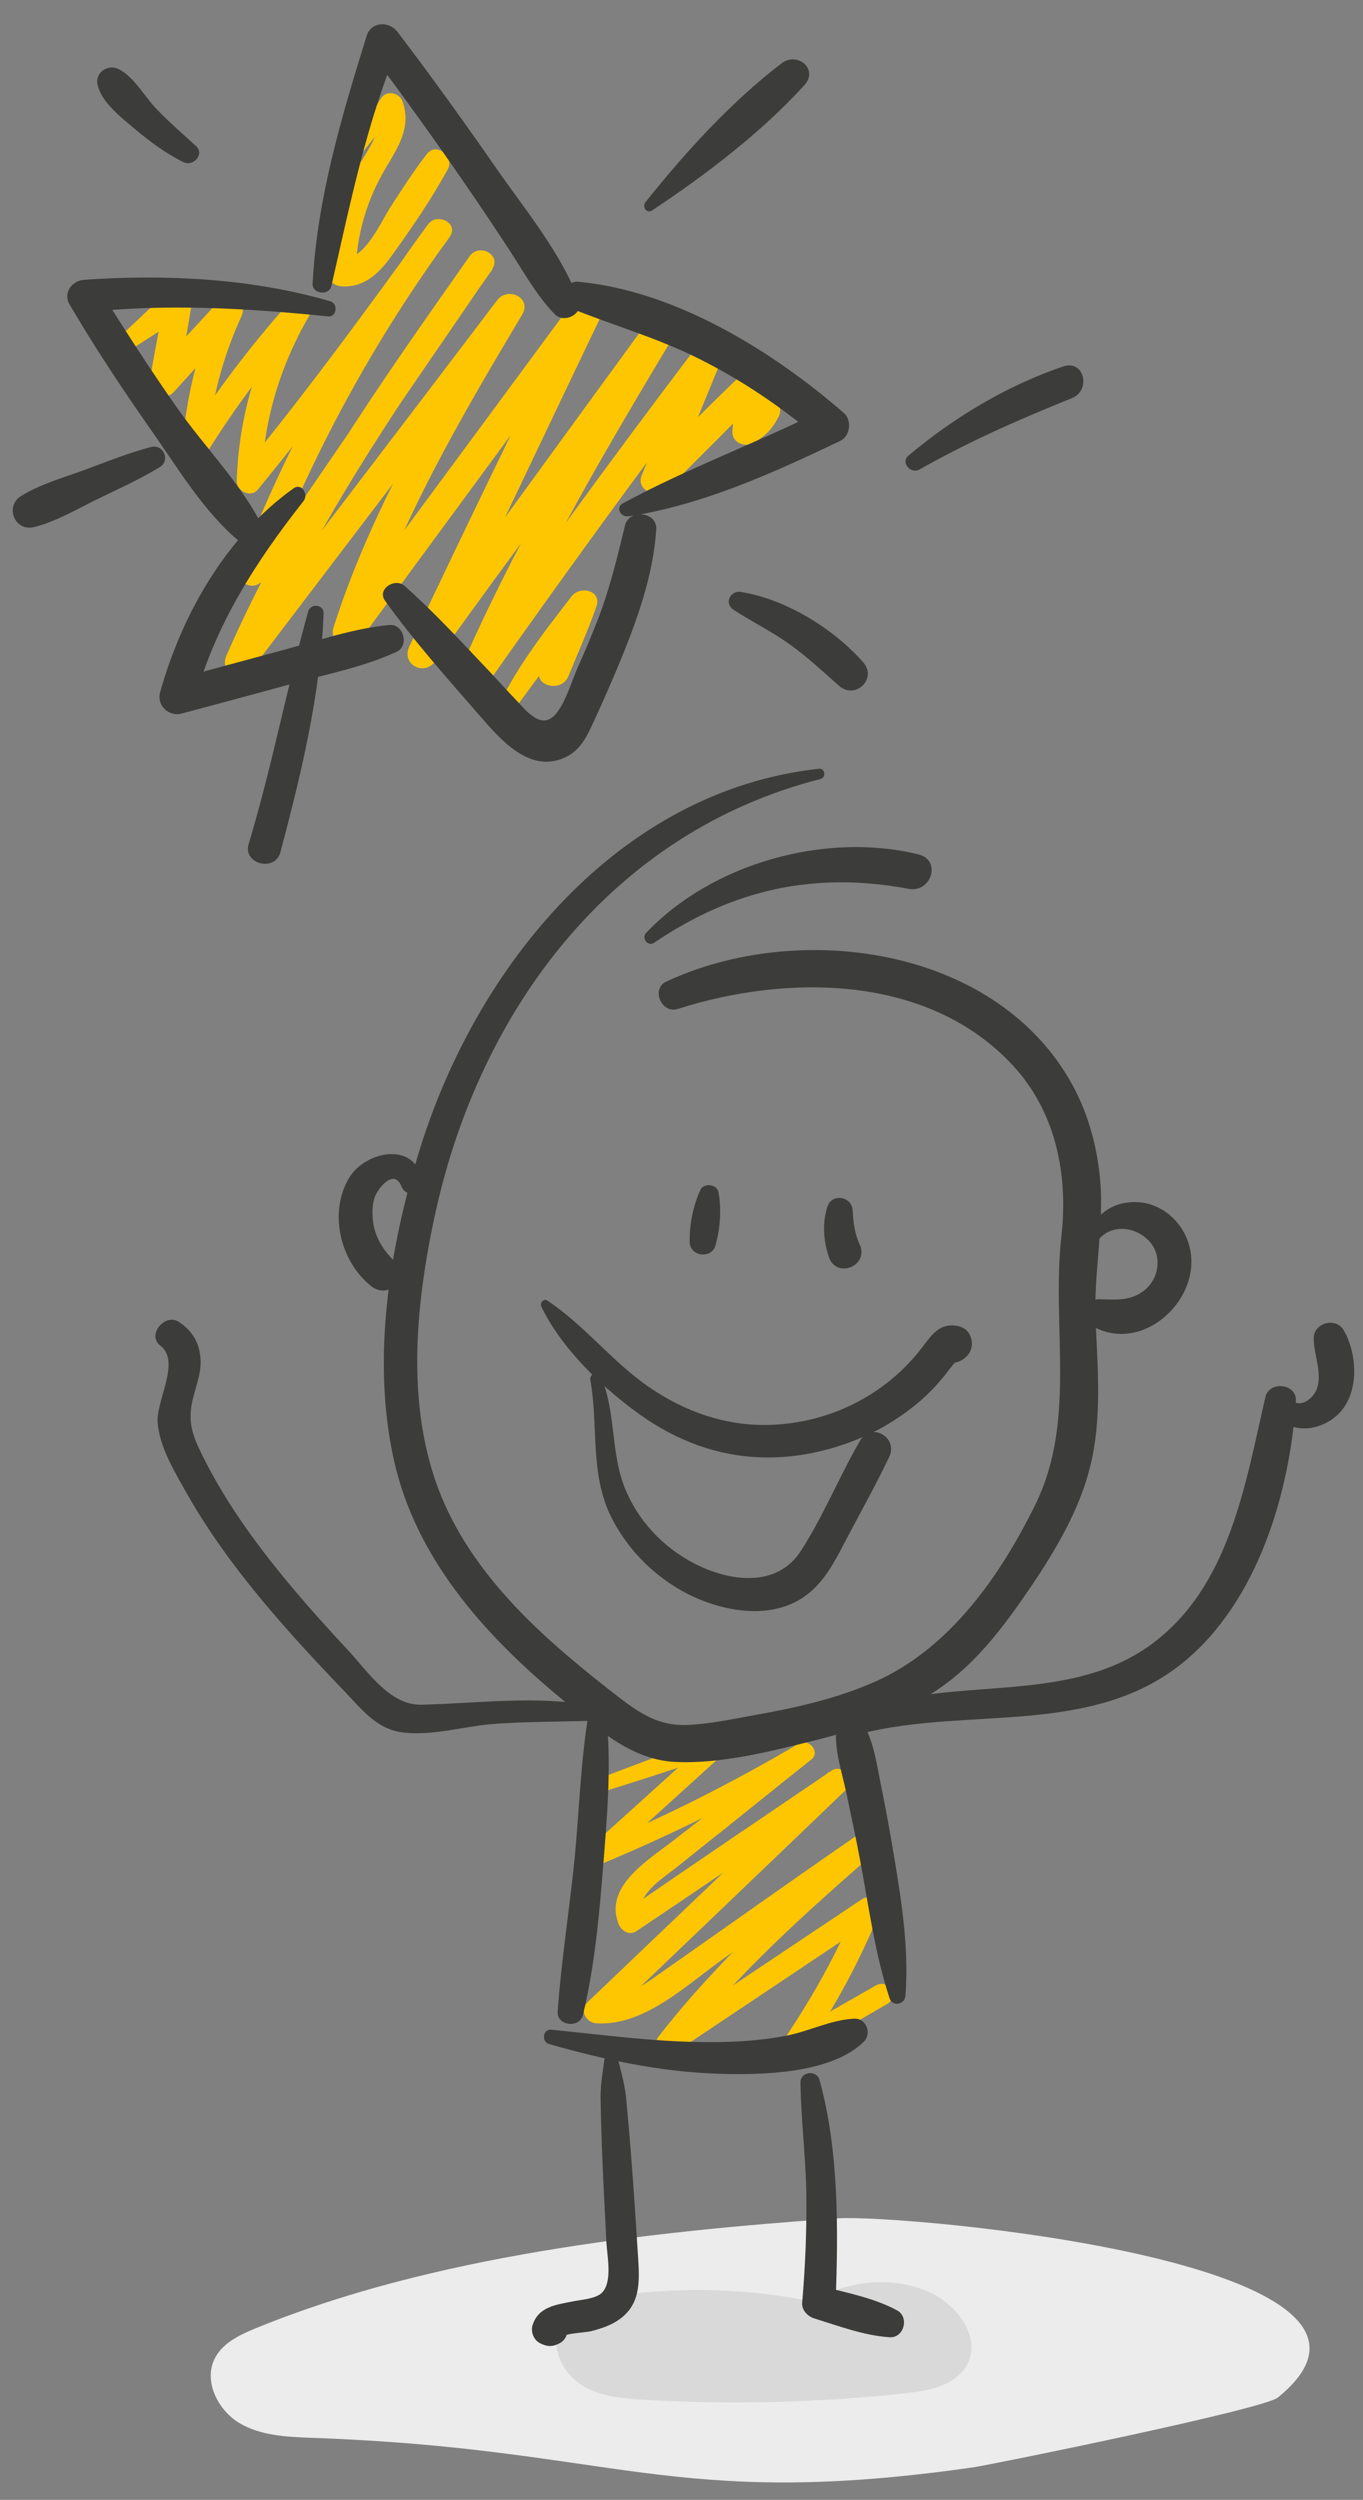 <?xml version="1.0" encoding="utf-8"?>
<!-- Generator: $$$/GeneralStr/196=Adobe Illustrator 27.6.0, SVG Export Plug-In . SVG Version: 6.00 Build 0)  -->
<svg version="1.1" id="Ebene_1" xmlns="http://www.w3.org/2000/svg" xmlns:xlink="http://www.w3.org/1999/xlink" x="0px" y="0px"
	 viewBox="0 0 558.5 1024" style="enable-background:new 0 0 558.5 1024;" xml:space="preserve">
<rect x="0" y="0" width="558.5" height="1024" fill="#808080" stroke="none"/>
<style type="text/css">
	.st0{fill:#FDC600;}
	.st1{fill:#ECECEC;}
	.st2{fill:#D9D9D9;}
	.st3{fill:#3C3C3B;}
</style>
<g>
	<path class="st0" d="M54.5,142.6c7.6-4.9,15.3-9.6,22.5-15c-3.1-1.8-6.3-3.5-9.4-5.3c-2.1,10.9-4.2,21.8-6.1,32.7
		c-1,5.4,5.6,10.1,9.8,5.5c9-9.9,18-19.9,26.9-29.9c-2.9-2.2-5.9-4.4-8.8-6.6c-8.3,19.1-13.2,38.7-14.7,59.5
		c-0.4,5.4,7.2,6.6,9.7,2.5c12.2-19.6,25.9-37.9,41.3-55.1c-2.7-2-5.3-3.9-8-5.9c-12.9,22.1-19.9,46.5-20.7,72.1
		c-0.1,4.1,5.8,6.9,8.6,3.5c27.6-33.6,53.1-68.6,78.7-103.7c3.9-5.3-5.1-10.1-8.9-5c-32.1,43.4-58.2,90.9-77.5,141.3
		c-1.7,4.5,4.3,8.4,8.1,6c20.5-13,32.8-37,46.1-56.5c16.5-24.2,33.1-48.3,49.6-72.5c3.9-5.8-5.4-10.8-9.3-5.2
		c-36.7,52.2-74,104.7-99.6,163.5c-3.1,7.1,5.7,11.8,10.3,5.8c36.9-48.5,73.8-97.1,110.9-145.5c-3.4-1.9-6.8-3.8-10.3-5.8
		c-25.9,42.8-51.7,86-67,133.9c-2.3,7.2,7.6,9.8,11.4,4.6c33.2-45.3,66.6-90.6,99.9-135.9c-3.5-2-7-3.9-10.5-5.9
		c-23.2,48.4-46.9,96.6-69.8,145.2c-3.4,7.2,6.1,12.3,10.6,6c32.4-44.9,65.4-89.5,98.1-134.2c-3.5-2-7-4-10.6-5.9
		c-28.3,47.4-56.3,94.9-78.2,145.7c-3,6.9,7.7,9.9,11.4,4.6c31-44,62.6-87.6,95.1-130.5c-3.8-1.5-7.6-3.1-11.4-4.6
		c-6.6,16.3-13.2,32.6-19.8,48.8c-2.4,6,6.4,9.8,10.4,5.8c12.8-12.8,25.7-25.5,38.2-38.5c-3.4-1.4-6.8-2.7-10.1-4.1
		c-0.4,6.2-0.8,12.5-1.3,18.7c-0.3,4.5,5,6.7,8.5,4.8c4.9-2.7,8-5.9,10.5-10.9c3.1-6.3-6.3-11.6-9.5-5.3c-1.2,3.3-3.4,5.5-6.7,6.8
		c2.8,1.6,5.7,3.2,8.5,4.8c0.6-6.2,1.2-12.5,1.9-18.7c0.6-5.4-6.8-7.3-10.1-4.1c-13.1,12.5-25.8,25.4-38.6,38.1
		c3.5,1.9,6.9,3.9,10.4,5.8c6.6-16.3,13.2-32.6,19.9-48.8c2.9-7.1-7.7-9.6-11.4-4.6c-32.5,42.9-64.3,86.4-95.1,130.5
		c3.8,1.5,7.6,3.1,11.4,4.6c21.3-49.8,49-96.5,76.8-142.9c4.1-6.9-6.1-12-10.6-5.9c-32.7,44.7-65.1,89.7-98.1,134.1
		c3.5,2,7.1,4,10.6,6c23.5-48.3,46.4-96.9,69.6-145.3c3.4-7.1-6-12-10.5-5.9c-33.4,45.3-66.8,90.5-100.2,135.7
		c3.8,1.5,7.6,3.1,11.4,4.6c15.2-46.8,40.1-89.2,65.2-131.3c4-6.8-5.9-11.6-10.3-5.8c-36.8,48.6-73.9,97-110.9,145.5
		c3.4,1.9,6.9,3.8,10.3,5.8c25.7-58.8,61.8-111.7,98.7-164c-3.1-1.7-6.2-3.5-9.3-5.2c-15,21.8-29.9,43.6-44.9,65.4
		c-7.3,10.6-14.6,21.2-21.8,31.8c-7.2,10.5-14.3,20.9-25.2,27.7c2.7,2,5.4,4,8.1,6c19-49.6,44.3-96.2,75.7-139.1
		c-3-1.7-5.9-3.3-8.9-5c-24.9,34.5-50,68.9-77,101.7c2.9,1.2,5.7,2.3,8.6,3.5c0.8-23.9,7.3-46.5,19.3-67.2c2.8-4.9-4.1-10.2-8-5.9
		c-15.9,17.8-30.2,36.8-43.1,57c3.2,0.8,6.5,1.7,9.7,2.5c1.4-18.8,6.1-36.9,14-54.1c2.5-5.5-4.3-11.5-8.8-6.6
		c-9.1,9.8-18.2,19.6-27.2,29.6c3.3,1.8,6.5,3.7,9.8,5.5c2-10.9,3.8-21.9,5.7-32.9c1-5.7-5-8.8-9.4-5.3
		c-6.6,5.3-12.7,11.4-18.9,17.2C47.1,139.9,51.1,144.9,54.5,142.6L54.5,142.6z"/>
</g>
<g>
	<path class="st0" d="M207.2,295.4c11.5-15.3,22-31.1,35.8-44.5c-2.9-2.2-5.9-4.4-8.8-6.6c-4.7,9.7-8.7,19.8-12.9,29.7
		c-3,7,8.7,10,11.6,3c3.9-9.5,8.1-18.9,11.5-28.6c2.3-6.6-6.8-8.6-10.2-4.1c-11.9,15.4-24.2,31.1-31.9,49.1
		C200.9,296.4,205.6,297.5,207.2,295.4L207.2,295.4z"/>
</g>
<g>
	<path class="st0" d="M146.4,65.3c5-6.4,9.7-13.2,16.3-18.1c-2.4-1-4.9-1.9-7.3-2.9c2.8,10.8-10.4,24.2-14.4,33.8
		c-4.4,10.8-6.5,22-6.8,33.6c-0.1,3.2,2.7,5.4,5.7,5.6c9.4,0.6,15.5-5.4,20.7-12.7c8.1-11.2,16.3-23.2,22.9-35.3
		c2.8-5.1-4.6-11.2-8.5-6.3c-5.3,6.7-9.9,14-14.6,21.2c-4.5,6.8-10.8,22.4-20.4,21.9c1.9,1.9,3.8,3.8,5.7,5.6
		c0.4-15.3,4.4-29.4,12.2-42.6c5.2-8.8,10.7-16.9,7.1-27.4c-1.3-3.9-6.9-5-9.1-1.1c-4.2,7.5-9.4,14.2-13.3,22
		C141.6,64.7,144.7,67.4,146.4,65.3L146.4,65.3z"/>
</g>
<g>
	<path class="st0" d="M243.5,735.1c17.5-5.5,34.9-11,52.2-17c-1.3-2.2-2.6-4.4-3.9-6.6c-16.9,15.3-33.9,30.6-50.8,45.9
		c-3.8,3.4,1.1,7.9,5,6.3c29.5-12.2,58-26.5,85.5-42.6c-1.7-2.2-3.4-4.3-5.1-6.5c-16.8,13.3-33.8,26.4-50.7,39.5
		c-10,7.8-28.4,18.7-22.2,34.1c1.1,2.7,4.4,4.8,7.2,2.9c28.4-19,56.6-38.3,84.9-57.5c-2-2.6-4.1-5.2-6.1-7.7
		c-32.9,31.4-65.8,62.8-98.8,94.3c-3.4,3.2-0.6,8.3,3.6,8.6c20,1.3,37.6-16.3,52.9-27c20.4-14.3,40.8-28.6,61.1-43
		c-2-2.6-4.1-5.1-6.1-7.7c-29.2,26.1-58.3,52.1-82.4,83.2c-3,3.9,2.9,9,6.7,6.5c27.3-18.2,54.6-36.5,81.8-54.7
		c-2.4-1.8-4.8-3.6-7.2-5.4c-8,19.2-18.1,37.3-29.7,54.5c-2.7,4.1,2.6,8.7,6.6,6.4c11.8-7,23.7-13.8,35.5-20.7
		c5.1-2.9,0.5-10.5-4.6-7.6c-11.9,6.8-23.8,13.6-35.8,20.3c2.2,2.1,4.4,4.2,6.6,6.4c12.5-17.7,22.5-36.7,30.8-56.7
		c1.6-4-3.9-7.6-7.2-5.4c-27.3,18.2-54.6,36.5-81.8,54.7c2.2,2.2,4.4,4.3,6.7,6.5c23.5-30.3,52.3-55.9,81.1-81
		c4.3-3.7-1.4-10.9-6.1-7.7c-18.1,12.5-36.2,25.2-54.2,37.9c-8.7,6.1-17.5,12.3-26.2,18.4c-8.7,6.1-17.2,12.9-28.3,12.2
		c1.2,2.9,2.4,5.7,3.6,8.6c32.9-31.5,65.8-62.9,98.6-94.4c4.1-3.9-1.4-11-6.1-7.7c-28.3,19.2-56.6,38.3-84.7,57.7
		c2.4,1,4.8,1.9,7.2,2.9c-3.9-9.3,8.6-16.6,14.4-21.3c5.9-4.7,11.8-9.5,17.8-14.2c12.4-9.9,24.7-19.9,37.2-29.8
		c3.8-3-1.1-8.8-5.1-6.5c-27.5,16.2-55.9,30.5-85.4,42.8c1.7,2.1,3.3,4.2,5,6.3c16.9-15.3,33.8-30.7,50.7-46
		c2.9-2.6-0.1-7.9-3.9-6.6c-17.3,6.1-34.5,12.5-51.6,19.1C238.5,730.9,239.8,736.3,243.5,735.1L243.5,735.1z"/>
</g>
<path class="st1" d="M104.6,953.8c-6.6,2.7-13.6,6.1-16.7,12.5c-4.5,9.2,1.4,20.9,10.1,26.2c8.7,5.2,19.3,5.7,29.5,6.1
	c124.9,4.3,147.4,29.8,271.2,12.1c7.6-1.1,118.8-23.7,124.9-28.6c68.3-55.4-153.7-75.2-180.3-73.4
	C265.3,914.1,176.9,924.1,104.6,953.8z"/>
<path class="st2" d="M335.9,943.4c-26.8-5.8-54.5-6.9-81.6-3.2c-10.5,1.4-22.8,5.2-25.7,15.6c-2.3,8.3,3.1,17.2,10.4,21.6
	c7.3,4.3,16.1,5.1,24.6,5.6c35.9,2.1,72,1.2,107.8-2.7c9.6-1,20.7-3.3,25.1-12.1c5.7-11.6-5.2-25.2-17.1-29.9
	c-17.8-7.1-39.3-3.1-53.5,9.9"/>
<g>
	<path class="st3" d="M335.6,314.9c-82.1,9-140.1,80.7-163.4,155.3c-12.5,40.1-20,85.9-10.9,127.4c8.8,40.3,36.8,71.7,67.7,97.4
		c13.7,11.3,28.4,25.6,47.1,26.7c19,1.1,40.6-4.5,59-9.1c18.4-4.6,36.7-11.3,52.1-22.6c14.5-10.6,25.4-25.6,35.4-40.3
		c10-14.8,19.6-31.1,24-48.5c5.1-20.3,3.1-40.8,2.3-61.4c-0.7-19.3,3.7-38.3,1.8-57.5c-1.4-14-5.3-27.7-12.4-39.9
		C406.4,387.4,326.7,377,273,402.1c-6.4,3-1.9,13.3,4.7,11.2c45.1-14.4,102.6-14.2,137.2,23c17.8,19.1,22.9,45,20,70.3
		c-4.1,36.8,6.3,75.1-10.6,109.6c-14.4,29.3-35.1,59-65.6,72.6c-15.9,7.1-33.3,10.9-50.3,13.9c-8.8,1.6-17.8,3.5-26.7,3.9
		c-11.6,0.5-19.5-4.7-28.3-11.5c-27.8-21.5-56.2-45.8-71-78.5c-16.8-37.2-12.4-81.5-3.9-120.2c18.4-83.2,72.5-155.6,157.7-177.3
		C338.5,318.6,338.2,314.6,335.6,314.9L335.6,314.9z"/>
</g>
<g>
	<path class="st3" d="M221.8,535.2c8,16.6,23.4,31.6,38,42.5c14.4,10.8,30.6,17.8,48.7,19.1c16.4,1.2,33.1-2.5,47.8-9.4
		c7.2-3.4,13.9-7.8,20-12.9c3.4-2.8,6.5-6,9.3-9.3c1.4-1.6,2.6-3.2,3.9-4.9c2.7-3.6,2.8-2.1-0.4-4.3c-1-1.8-2.1-3.5-3.1-5.3
		c0-0.1,0.1-0.2,0.1-0.3c2.4-0.7,4.9-1.3,7.3-2c-0.3-0.1-0.6-0.3-0.9-0.4c-4.1-1.8-10.1,2.3-7,6.9c0.2,0.3,0.4,0.5,0.6,0.8
		c1.7,2.5,4.6,3.1,7.3,1.8c3.8-1.8,5.8-5.6,4.4-9.7c-1.1-3.1-3.3-4.4-6.3-4.8c-6.9-0.8-9.9,4.1-13.7,9c-5.2,6.8-11.4,12.7-18.5,17.5
		c-13.2,9-28.8,13.9-44.8,14.2c-17.6,0.3-33.9-5.5-48.4-15.4c-15.2-10.4-26.6-25.5-41.9-35.6C222.7,531.8,221.1,533.8,221.8,535.2
		L221.8,535.2z"/>
</g>
<g>
	<path class="st3" d="M241.9,565.4c3.4,19-0.3,38.1,8.5,55.9c7.3,14.8,20.3,27,35.4,33.5c14.8,6.3,33.5,8.4,46.5-2.9
		c6.6-5.8,10.6-13.9,14.6-21.6c5.9-11.2,12.1-22.2,17.5-33.6c3.7-7.9-7.4-14.3-11.9-6.7c-8.6,14.8-15.1,31-24.4,45.4
		c-9.9,15.2-29.3,12.4-43.5,5.1c-12.9-6.6-23.4-17.8-28.7-31.3c-5.7-14.5-3.5-30.5-9.5-44.9C245.3,561.5,241.4,562.4,241.9,565.4
		L241.9,565.4z"/>
</g>
<g>
	<path class="st3" d="M241.4,700.5c-3.4,19.9-4,40.2-5.9,60.3c-2.1,21.1-5.5,42.1-7,63.2c-0.4,5.9,9,7,10.4,1.3
		c4.7-19.8,6.6-40.1,8.2-60.3c1.7-21,3.6-42.6,1.2-63.6C247.8,697.9,242.1,696.4,241.4,700.5L241.4,700.5z"/>
</g>
<g>
	<path class="st3" d="M225,837.3c22.1,6.3,44.7,11.2,67.7,12.1c18,0.7,47.6,0.4,61.3-13.1c3.3-3.3,1-9.6-3.9-9.4
		c-9.5,0.4-18.6,5.2-28,7c-10.8,2.1-22,2.7-33,2.6c-21.2-0.1-42.2-3-63.3-5.1C222.4,831.2,221.8,836.4,225,837.3L225,837.3z"/>
</g>
<g>
	<path class="st3" d="M371,817.6c1.5-18.8-1.5-38.4-4.6-56.9c-1.6-9.5-3.3-19-5.2-28.4c-1.9-9.1-3-19.1-8-27.1
		c-3.1-4.8-10-2.5-10.5,2.8c-0.9,8.7,2.2,17.5,4,26c2,9.4,4,18.8,5.8,28.3c3.5,18.7,6,38,12,56.2C365.5,822,370.7,821.3,371,817.6
		L371,817.6z"/>
</g>
<g>
	<path class="st3" d="M242.8,698.6c-23.6-4.1-46.4-0.9-70-0.3c-12.9,0.3-21.7-13.1-29.8-21.9c-8.1-8.7-16-17.4-23.6-26.5
		c-14.7-17.5-28.4-36.4-38.1-57.1c-3.7-8-4.1-13.5-1.7-22c1.1-4.1,2.5-8,2.6-12.3c0.1-7.4-2.8-13-8.9-17c-5.7-3.8-13.3,5.4-7.6,9.7
		c8.5,6.5-1.8,22.4-1.1,31.6c0.8,9.9,6.7,19.6,11.4,28c11.5,20.5,26.1,39.1,41.6,56.6c7.8,8.9,16,17.5,24.1,26
		c6.5,6.8,12.5,14.5,22.3,16.1c12.2,1.9,25.7-2.3,37.9-3.3c13.3-1,26.7-0.9,40-1.3C245.4,704.8,246.7,699.2,242.8,698.6L242.8,698.6
		z"/>
</g>
<g>
	<path class="st3" d="M248,840.7c-0.7,6.7-2,12.2-1.9,19c0.1,6.3,0.3,12.7,0.5,19c0.5,13.4,1.2,26.8,1.9,40.1
		c0.3,5.4,2.6,16.2-2,20.5c-2.6,2.4-8.4,2.7-11.7,3.4c-7.1,1.4-14.2,2.2-16.6,9.8c-0.8,2.7,0.5,6,3,7.3c3.1,1.6,5.3,1.6,8.4-0.1
		c2.1-1.2,3.4-4,2.7-6.3c-0.1-0.3-0.2-0.5-0.2-0.8c-1.4-4.6-7.2-4.9-9.8-1.2c-0.2,0.2-0.3,0.5-0.5,0.7c2.2-0.9,4.4-1.8,6.5-2.7
		c0.7,0.5,1.3,1,2,1.5c0,2.2,0,4.3,0,6.5c1.2-1.7,9.7-1.9,12-2.5c4.1-1.1,8.2-2.4,11.6-4.9c8.5-6.1,8.2-15.3,7.6-24.8
		c-0.9-14.1-1.8-28.2-2.9-42.2c-0.6-7.8-1.3-15.5-2-23.2c-0.7-7.2-2.6-12.6-4.2-19.6C251.8,837.5,248.2,838.3,248,840.7L248,840.7z"
		/>
</g>
<g>
	<path class="st3" d="M328,853c0.2,15,2.1,30,2.4,45c0.2,15.1-0.4,30.1-1.7,45.2c-0.3,3.1,2.3,5.7,5,6.5c10,3.1,20.3,7,30.8,7.7
		c5.9,0.4,8.2-8.2,3.1-11c-9.2-5-20.1-7.1-30.2-9.7c1.7,2.2,3.4,4.3,5,6.5c1.1-29.6,1.4-62.4-6.6-91.2
		C334.7,847.8,328,848.5,328,853L328,853z"/>
</g>
<g>
	<path class="st3" d="M287,487.4c-3,6.5-4.5,14.1-4.4,21.3c0,6,9,7.2,10.6,1.4c1.9-6.9,2.5-14.7,1.2-21.8
		C293.7,485,288.4,484.4,287,487.4L287,487.4z"/>
</g>
<g>
	<path class="st3" d="M339,494.4c-2.1,6.7-1.6,13.7,0.6,20.4c2.9,9.2,16.8,3.9,12.6-5.2c-2-4.3-2.6-9.1-2.8-13.8
		C349,489.9,340.7,488.7,339,494.4L339,494.4z"/>
</g>
<g>
	<path class="st3" d="M268,386.2c32.5-22,65.8-29.3,104.4-22.1c9.2,1.7,13.5-11.7,4-14.1c-38-9.4-84.6,3.6-111.6,32.1
		C262.7,384.2,265.4,387.9,268,386.2L268,386.2z"/>
</g>
<g>
	<path class="st3" d="M449.6,508.5c7.2-10,23.2-4.1,24.6,6.9c0.7,5.8-1.9,11.2-6.9,14.3c-5.4,3.3-10.9,2.6-16.9,2.5
		c-5.9-0.1-8.1,7.8-3.1,10.8c20.9,12.4,46.2-11.4,39.9-33.1c-2.8-9.8-11.6-17.4-22-17.5c-10-0.1-16.7,5.7-20.3,14.2
		C443.8,509.5,448.1,510.6,449.6,508.5L449.6,508.5z"/>
</g>
<g>
	<path class="st3" d="M173,483.7c-2.7-16.4-23.2-12.3-29.9-1.3c-8.6,14.3-3.7,34.5,9.2,44.6c6.7,5.3,16.6-3.5,9.9-9.8
		c-5-4.8-8.6-10.2-9.4-17.2c-0.3-3.1-0.3-6.5,0.7-9.5c1-3.1,7.8-12.4,11-4.5C166.6,491,173.9,489.2,173,483.7L173,483.7z"/>
</g>
<g>
	<path class="st3" d="M353,710.1c43.7-11.1,94.3,1.4,131.8-29.1c30.4-24.8,43.7-69.2,46.2-107.1c0.5-7.1-10.9-8.5-12.5-1.6
		c-8.3,35.9-14.7,77.6-46.5,101.1c-35.3,26.1-83.5,12-122.4,28.4C344.5,703.9,348.1,711.4,353,710.1L353,710.1z"/>
</g>
<g>
	<path class="st3" d="M523.5,580.1c6.2,7.7,17.7,5.7,24.3-0.3c9.3-8.3,8.6-24.8,2.8-34.9c-3.2-5.5-12.3-3.1-12.3,3.3
		c0,6.8,3.6,14,1.3,20.7c-1.2,3.4-6.1,7.9-9.8,5C525.4,570.5,519.9,575.7,523.5,580.1L523.5,580.1z"/>
</g>
<g>
	<path class="st3" d="M135.8,117.1c7.7-33.5,14.3-66.9,27.7-98.7c-4.2,0.6-8.5,1.2-12.7,1.7c13.6,18.1,26.8,36.4,39.6,55
		c6.2,9,12.3,18.1,18.3,27.3c5.9,8.9,11.2,18.8,18.7,26.4c3.8,3.8,11.7-0.1,9.8-5.6c-7.2-19.7-22.7-38.1-34.5-55.2
		c-12.9-18.6-26.1-36.9-39.8-54.9c-3.5-4.6-10.9-4.3-12.7,1.7c-10.2,32.9-20.3,66.6-22.1,101.3C127.8,120.5,134.9,121.3,135.8,117.1
		L135.8,117.1z"/>
</g>
<g>
	<path class="st3" d="M135.3,123.4c-32.4-9.4-67.3-11.1-100.8-8.8c-5,0.3-8.8,5.4-6,10.1c10.3,17.6,21.6,34.6,33.3,51.3
		c10.8,15.3,22,34.2,36.7,46.1c4.8,3.9,11.9-0.9,8.9-6.8c-8.6-17.1-23.5-32.2-34.6-47.9c-11.4-16.2-22-32.8-32.5-49.5
		c-2,3.4-4,6.8-6,10.1c33.7-3.7,66.5-1.8,100.1,1.6C138,130,138.7,124.4,135.3,123.4L135.3,123.4z"/>
</g>
<g>
	<path class="st3" d="M120.2,200.1c-27.5,19.7-45.6,51.4-54.6,83.5c-1.5,5.3,3.6,10.1,8.8,8.7c15.2-4.1,30.4-8.1,45.5-12.3
		c14.2-3.9,29.2-6.8,42.6-13c5.3-2.4,2.9-11.5-2.9-11c-14.7,1.4-29.1,6.4-43.3,10.2c-15.2,4.1-30.4,8.2-45.5,12.3
		c2.9,2.9,5.9,5.8,8.8,8.7c8.6-31.2,24.9-56.7,44.8-82C126.5,202.5,123.6,197.6,120.2,200.1L120.2,200.1z"/>
</g>
<g>
	<path class="st3" d="M157.8,246.1c11.8,16.5,25.5,31.8,38.8,47.1c8.3,9.5,19.9,23.3,34.2,17.4c7.1-2.9,9.8-9.2,12.8-15.7
		c3.6-7.8,7-15.6,10.3-23.5c7.1-17.3,13.8-35.7,15-54.5c0.5-7.3-11.1-8.6-12.8-1.7c-3.1,12.8-6.1,25.4-10.8,37.7
		c-2.6,6.8-5.4,13.5-8.4,20.1c-2.6,5.8-5,14.5-9.1,19.4c-5.7,6.7-11.5-0.5-16-5.3c-4.9-5.1-9.6-10.4-14.5-15.5
		c-10.2-10.8-20.4-21.7-31.5-31.6C161.9,236.5,154.3,241.3,157.8,246.1L157.8,246.1z"/>
</g>
<g>
	<path class="st3" d="M257.5,211.5c30.3-4.6,59.4-17.8,86.8-30.9c4.1-2,4.9-8.4,1.5-11.4c-29.4-25.6-69.4-50.2-109-53.8
		c-5.6-0.5-8.6,8.6-3.1,10.8c17.6,7.1,35.7,12.2,52.8,20.8c17.6,8.8,33.8,19.8,48.8,32.5c0.5-3.8,1-7.6,1.5-11.4
		c-26.8,13.4-55.3,23.8-81.6,38.1C252.1,207.9,254.4,212,257.5,211.5L257.5,211.5z"/>
</g>
<g>
	<path class="st3" d="M300.6,249.8c7.5,4.9,15.5,8.8,22.8,14c7.3,5.2,13.8,11.3,20.5,17.2c6.6,5.7,15.7-3,9.8-9.7
		c-12.1-13.8-31.8-25.9-50-28.8C299.3,241.7,296.5,247.1,300.6,249.8L300.6,249.8z"/>
</g>
<g>
	<path class="st3" d="M376.8,192.3c20.3-11.5,40.8-20.5,62.4-29.2c8-3.2,5.1-15.9-3.5-13c-22.9,7.7-45,21-63.4,36.5
		C368.8,189.4,373.2,194.4,376.8,192.3L376.8,192.3z"/>
</g>
<g>
	<path class="st3" d="M267.2,86.2c22-14.6,44.5-31.7,62.4-51.3c5.9-6.5-2.8-13.9-9.3-9c-20.8,15.9-39.6,36.6-55.8,56.9
		C263,84.6,264.9,87.7,267.2,86.2L267.2,86.2z"/>
</g>
<g>
	<path class="st3" d="M80.3,59.8c-5.6-5.1-11.3-10-16.5-15.5c-4.8-5.1-8.9-12.8-15.2-16c-4.5-2.2-9.8,1.5-8.6,6.5
		c1.7,7.3,9.7,13.3,15.2,18c6.2,5.2,12.7,10,19.9,13.6C79.2,68.4,84,63.2,80.3,59.8L80.3,59.8z"/>
</g>
<g>
	<path class="st3" d="M61.9,183.1c-9.5,2.5-18.6,6.2-27.8,9.6c-8.5,3.1-17.8,5.7-25.5,10.5c-6.8,4.3-2.5,14.7,5.4,12.7
		c8.8-2.2,17.1-7.1,25.2-11.1c8.8-4.3,17.8-8.3,26.2-13.4C69.9,188.8,67.1,181.8,61.9,183.1L61.9,183.1z"/>
</g>
<g>
	<path class="st3" d="M126.3,250.4c-8.8,31.6-14.9,63.8-24.4,95.3c-2.5,8.3,10.8,11.6,13,3.4c8.4-31.7,16.5-64.9,17.7-97.9
		C132.7,247.6,127.3,247,126.3,250.4L126.3,250.4z"/>
</g>
</svg>
